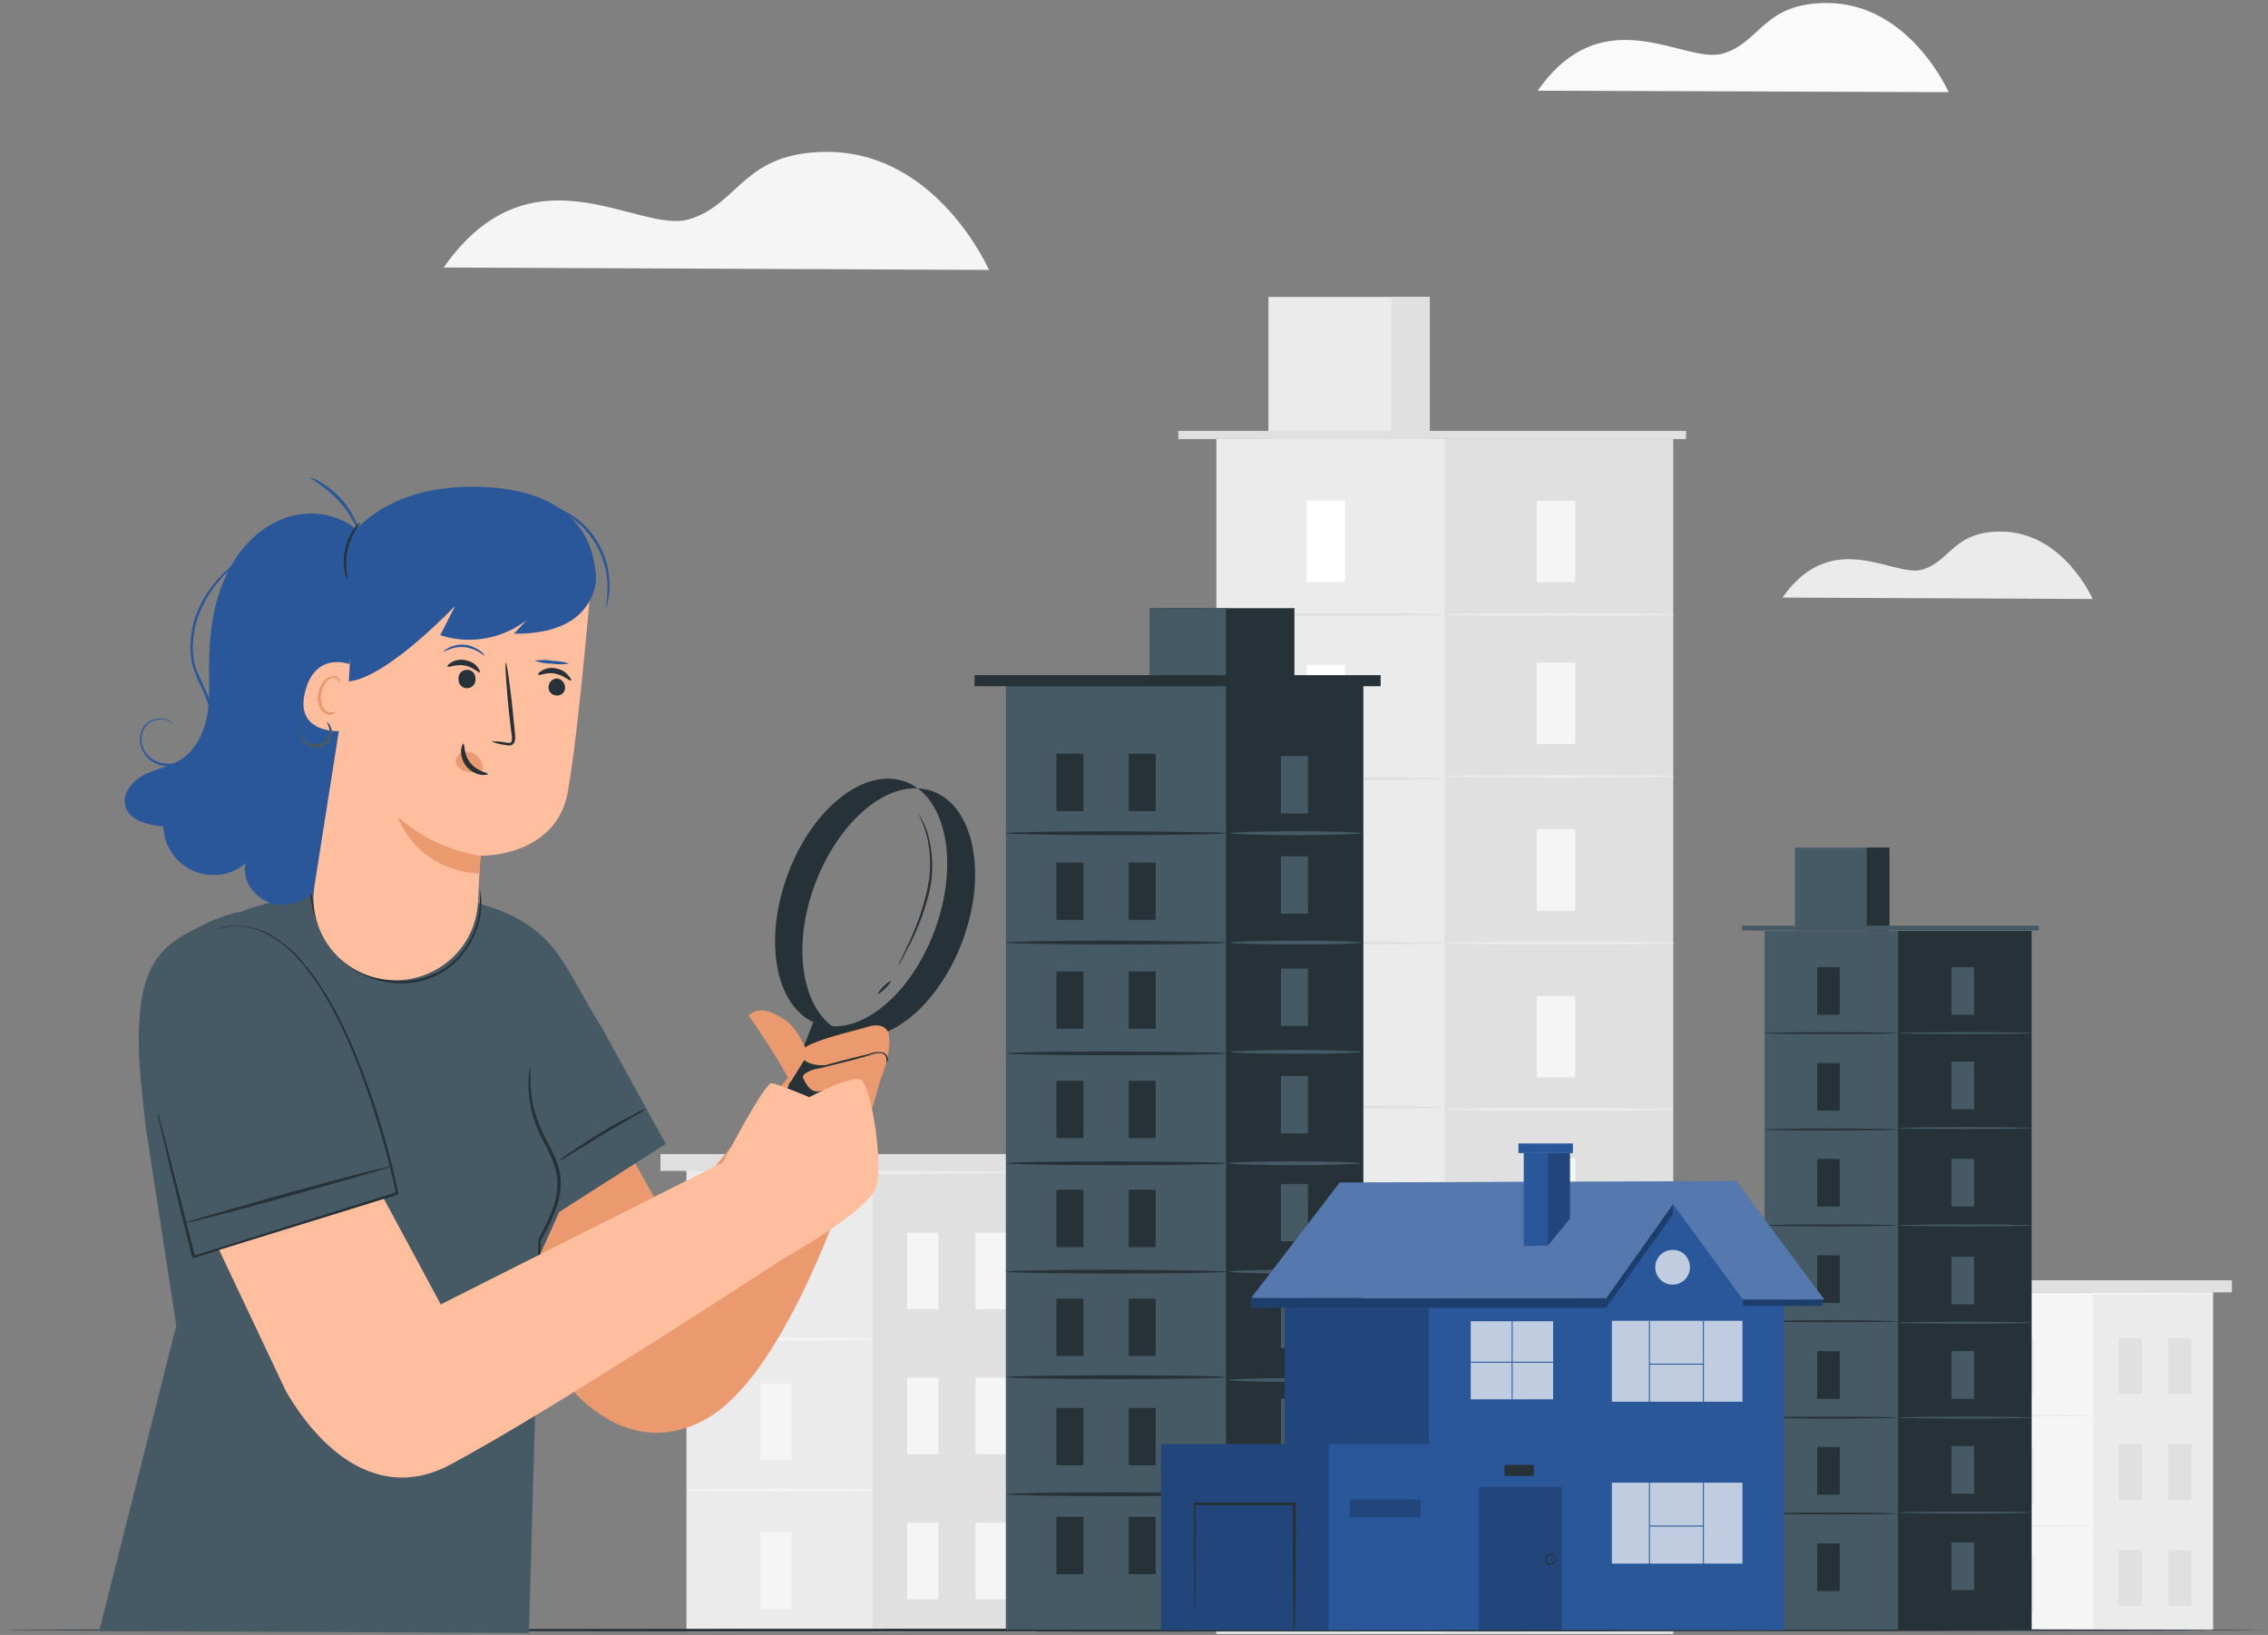 <svg width="419" height="302" fill="none" xmlns="http://www.w3.org/2000/svg"><rect width="100%" height="100%" fill="#808080" stroke="none"/><path d="M408.771 238.721h-47.259v62.389h47.259v-62.389z" fill="#F5F5F5"/><path d="M408.86 238.721h-22.161v62.389h22.161v-62.389zm-33.108 8.455h-4.272V257.5h4.272v-10.324zm0 40.406h-4.272v10.324h4.272v-10.324zm10.947-26.077c0 .089-5.607.178-12.549.178-6.942 0-12.549-.089-12.549-.178s5.607-.178 12.549-.178c6.942 0 12.549.089 12.549.178zm-10.947 5.963h-4.272v10.324h4.272v-10.324zm10.947 14.418c0 .089-5.607.178-12.549.178-6.942 0-12.549-.089-12.549-.178s5.607-.178 12.549-.178c6.942 0 12.549.089 12.549.178z" fill="#EBEBEB"/><path d="M395.688 247.176h-4.272V257.5h4.272v-10.324zm9.167 0h-4.272V257.5h4.272v-10.324zm-9.167 19.58h-4.272v10.324h4.272v-10.324zm9.167 0h-4.272v10.324h4.272v-10.324zm-9.167 19.58h-4.272v10.324h4.272v-10.324zm9.167 0h-4.272v10.324h4.272v-10.324zm7.476-49.84h-54.379v2.225h54.379v-2.225z" fill="#E0E0E0"/><path d="M409.216 238.988c0 .089-10.591.178-23.585.178-12.994 0-23.585-.089-23.585-.178s10.591-.178 23.585-.178c12.994 0 23.585.089 23.585.178z" fill="#F5F5F5"/><path d="M309.091 81.102h-84.372v220.72h84.372V81.102z" fill="#EBEBEB"/><path d="M309.091 81.102h-42.186v220.72h42.186V81.102z" fill="#E0E0E0"/><path d="M264.146 54.847h-29.815v26.255h29.815V54.847z" fill="#EBEBEB"/><path d="M264.146 54.847h-7.12v26.255h7.12V54.847z" fill="#E0E0E0"/><path d="M311.494 79.59h-93.806v1.512h93.806V79.59z" fill="#E0E0E0"/><path d="M248.482 92.494h-7.12v15.041h7.12v-15.04z" fill="#fff"/><path d="M266.905 113.498c0 .178-9.434.267-21.093.267s-21.093-.089-21.093-.267c0-.178 9.434-.267 21.093-.267s21.093.089 21.093.267z" fill="#E0E0E0"/><path d="M291.024 92.494h-7.12v15.041h7.12v-15.04z" fill="#F5F5F5"/><path d="M309.358 113.498c0 .178-9.434.267-21.093.267s-21.093-.089-21.093-.267c0-.178 9.434-.267 21.093-.267s21.093.089 21.093.267z" fill="#EBEBEB"/><path d="M291.024 122.398h-7.12v15.041h7.12v-15.041z" fill="#F5F5F5"/><path d="M309.358 143.402c0 .178-9.434.267-21.093.267s-21.093-.089-21.093-.267c0-.178 9.434-.267 21.093-.267s21.093.089 21.093.267z" fill="#EBEBEB"/><path d="M291.024 153.192h-7.12v15.041h7.12v-15.041z" fill="#F5F5F5"/><path d="M309.358 174.196c0 .178-9.434.267-21.093.267s-21.093-.089-21.093-.267c0-.178 9.434-.267 21.093-.267s21.093.089 21.093.267z" fill="#EBEBEB"/><path d="M291.024 183.986h-7.12v15.041h7.12v-15.041z" fill="#F5F5F5"/><path d="M309.358 204.901c0 .178-9.434.267-21.093.267s-21.093-.089-21.093-.267c0-.178 9.434-.267 21.093-.267s21.093.178 21.093.267z" fill="#EBEBEB"/><path d="M291.024 213.89h-7.12v15.041h7.12V213.89z" fill="#F5F5F5"/><path d="M309.358 234.805c0 .178-9.434.267-21.093.267s-21.093-.089-21.093-.267c0-.178 9.434-.267 21.093-.267s21.093.178 21.093.267z" fill="#EBEBEB"/><path d="M291.024 243.883h-7.12v15.041h7.12v-15.041zm0 30.438h-7.12v15.041h7.12v-15.041z" fill="#F5F5F5"/><path d="M309.358 264.887c0 .178-9.434.267-21.093.267s-21.093-.089-21.093-.267c0-.178 9.434-.267 21.093-.267s21.093.089 21.093.267z" fill="#EBEBEB"/><path d="M248.482 122.843h-7.12v15.041h7.12v-15.041z" fill="#fff"/><path d="M266.905 143.847c0 .178-9.434.267-21.093.267s-21.093-.089-21.093-.267c0-.178 9.434-.267 21.093-.267s21.093.089 21.093.267z" fill="#E0E0E0"/><path d="M248.482 153.192h-7.12v15.041h7.12v-15.041z" fill="#fff"/><path d="M266.905 174.196c0 .178-9.434.267-21.093.267s-21.093-.089-21.093-.267c0-.178 9.434-.267 21.093-.267s21.093.089 21.093.267z" fill="#E0E0E0"/><path d="M248.482 183.541h-7.12v15.041h7.12v-15.041z" fill="#fff"/><path d="M266.905 204.545c0 .178-9.434.267-21.093.267s-21.093-.089-21.093-.267c0-.178 9.434-.267 21.093-.267s21.093.089 21.093.267z" fill="#E0E0E0"/><path d="M248.482 213.89h-7.12v15.041h7.12V213.89z" fill="#fff"/><path d="M266.905 234.805c0 .178-9.434.267-21.093.267s-21.093-.089-21.093-.267c0-.178 9.434-.267 21.093-.267s21.093.178 21.093.267z" fill="#E0E0E0"/><path d="M248.482 244.239h-7.12v15.041h7.12v-15.041z" fill="#fff"/><path d="M266.905 265.154c0 .178-9.434.267-21.093.267s-21.093-.089-21.093-.267c0-.178 9.434-.267 21.093-.267s21.093.178 21.093.267z" fill="#E0E0E0"/><path d="M248.482 274.588h-7.12v15.041h7.12v-15.041z" fill="#fff"/><path d="M191.522 216.115h-64.703v85.262h64.703v-85.262z" fill="#EBEBEB"/><path d="M191.522 216.115h-30.349v85.262h30.349v-85.262z" fill="#E0E0E0"/><path d="M146.221 227.685h-5.785v14.151h5.785v-14.151zm0 55.269h-5.785v14.151h5.785v-14.151zm14.952-35.6c0 .178-7.654.267-17.177.267s-17.177-.089-17.177-.267c0-.178 7.654-.267 17.177-.267s17.177.089 17.177.267zm-14.952 8.188h-5.785v14.151h5.785v-14.151zm14.952 19.669c0 .178-7.654.267-17.177.267s-17.177-.089-17.177-.267c0-.178 7.654-.267 17.177-.267s17.177.089 17.177.267zm12.193-47.526h-5.785v14.151h5.785v-14.151zm12.638 0h-5.785v14.151h5.785v-14.151zm-12.638 26.789h-5.785v14.151h5.785v-14.151zm12.638 0h-5.785v14.151h5.785v-14.151zm-12.638 26.789h-5.785v14.151h5.785v-14.151zm12.638 0h-5.785v14.151h5.785v-14.151z" fill="#F5F5F5"/><path d="M196.417 213.178h-74.404v3.115h74.404v-3.115z" fill="#E0E0E0"/><path d="M191.967 216.56c0 .178-14.418.267-32.307.267-17.889 0-32.307-.089-32.307-.267 0-.178 14.418-.267 32.307-.267 17.889 0 32.307.089 32.307.267zm137.327-106.177l57.316.267s-5.429-12.46-16.999-12.46c-8.811 0-9.256 5.518-14.507 7.031-5.251 1.513-16.554-8.01-25.81 5.162z" fill="#EBEBEB"/><path d="M81.963 49.418l100.748.445s-9.523-21.805-29.904-21.805c-15.575 0-16.198 9.701-25.543 12.46-9.345 2.76-29.014-14.329-45.301 8.9z" fill="#F5F5F5"/><path d="M284.082 16.755l75.917.267S352.79.557 337.482.557c-11.748 0-12.193 7.298-19.224 9.345-7.031 2.047-21.983-10.59-34.176 6.853z" fill="#FAFAFA"/><path d="M418.116 301.11c0 .089-93.539.267-208.972.267S.172 301.199.172 301.11c0-.089 93.539-.267 208.972-.267s208.972.178 208.972.267z" fill="#263238"/><path d="M375.307 171.971h-49.306v129.05h49.306v-129.05z" fill="#455A64"/><path d="M375.307 171.971h-24.653v129.05h24.653v-129.05z" fill="#263238"/><path d="M349.052 156.574h-17.444v15.308h17.444v-15.308z" fill="#455A64"/><path d="M349.052 156.574h-4.183v15.308h4.183v-15.308z" fill="#263238"/><path d="M376.642 170.992h-54.824v.89h54.824v-.89z" fill="#455A64"/><path d="M339.885 178.646h-4.183v8.811h4.183v-8.811zm10.769 12.193c0 .089-5.518.178-12.371.178-6.853 0-12.371-.089-12.371-.178s5.518-.178 12.371-.178c6.853 0 12.371.089 12.371.178z" fill="#263238"/><path d="M364.716 178.646h-4.183v8.811h4.183v-8.811zm10.769 12.193c0 .089-5.518.178-12.371.178-6.853 0-12.371-.089-12.371-.178s5.518-.178 12.371-.178c6.853 0 12.371.089 12.371.178zm-10.769 5.251h-4.183v8.811h4.183v-8.811zm10.769 12.282c0 .089-5.518.178-12.371.178-6.853 0-12.371-.089-12.371-.178s5.518-.178 12.371-.178c6.853 0 12.371.089 12.371.178zm-10.769 5.696h-4.183v8.811h4.183v-8.811zm10.769 12.282c0 .089-5.518.178-12.371.178-6.853 0-12.371-.089-12.371-.178s5.518-.178 12.371-.178c6.853 0 12.371.089 12.371.178zm-10.769 5.785h-4.183v8.811h4.183v-8.811zm10.769 12.193c0 .089-5.518.178-12.371.178-6.853 0-12.371-.089-12.371-.178s5.518-.178 12.371-.178c6.853 0 12.371.089 12.371.178zm-10.769 5.251h-4.183v8.811h4.183v-8.811zm10.769 12.282c0 .089-5.518.178-12.371.178-6.853 0-12.371-.089-12.371-.178s5.518-.178 12.371-.178c6.853 0 12.371.089 12.371.178zm-10.769 5.251h-4.183v8.811h4.183v-8.811zm0 17.8h-4.183v8.811h4.183v-8.811zm10.769-5.518c0 .089-5.518.178-12.371.178-6.853 0-12.371-.089-12.371-.178s5.518-.178 12.371-.178c6.853 0 12.371.089 12.371.178z" fill="#455A64"/><path d="M339.885 196.357h-4.183v8.811h4.183v-8.811zm10.769 12.282c0 .089-5.518.178-12.371.178-6.853 0-12.371-.089-12.371-.178s5.518-.178 12.371-.178c6.853 0 12.371.089 12.371.178zm-10.769 5.429h-4.183v8.811h4.183v-8.811zm10.769 12.282c0 .089-5.518.178-12.371.178-6.853 0-12.371-.089-12.371-.178s5.518-.178 12.371-.178c6.853 0 12.371.089 12.371.178zm-10.769 5.518h-4.183v8.811h4.183v-8.811zm10.769 12.193c0 .089-5.518.178-12.371.178-6.853 0-12.371-.089-12.371-.178s5.518-.178 12.371-.178c6.853 0 12.371.089 12.371.178zm-10.769 5.518h-4.183v8.811h4.183v-8.811zm10.769 12.282c0 .089-5.518.178-12.371.178-6.853 0-12.371-.089-12.371-.178s5.518-.178 12.371-.178c6.853 0 12.371.089 12.371.178zm-10.769 5.429h-4.183v8.811h4.183v-8.811zm10.769 12.282c0 .089-5.518.178-12.371.178-6.853 0-12.371-.089-12.371-.178s5.518-.178 12.371-.178c6.853 0 12.371.089 12.371.178zm-10.769 5.518h-4.183v8.811h4.183v-8.811z" fill="#263238"/><path d="M251.775 125.78h-65.949v175.241h65.949V125.78z" fill="#455A64"/><path d="M251.864 125.78h-25.365v175.241h25.365V125.78z" fill="#263238"/><path d="M241.629 139.664h-4.984v10.591h4.984v-10.591zm0 18.512h-4.984v10.591h4.984v-10.591zm0 20.737h-4.984v10.591h4.984v-10.591zm0 19.847h-4.984v10.591h4.984V198.76zm0 19.936h-4.984v10.591h4.984v-10.591zm0 19.758h-4.984v10.591h4.984v-10.591zm0 19.936h-4.984v10.591h4.984V258.39zm0 21.805h-4.984v10.591h4.984v-10.591z" fill="#455A64"/><path d="M255.068 124.712h-75.027v2.047h75.027v-2.047z" fill="#263238"/><path d="M239.137 112.341h-26.7v13.35h26.7v-13.35z" fill="#263238"/><path d="M226.499 112.341h-14.062v12.371h14.062v-12.371z" fill="#455A64"/><path d="M200.155 139.219h-4.984v10.591h4.984v-10.591zm13.35 0h-4.984v10.591h4.984v-10.591zm-13.35 20.114h-4.984v10.591h4.984v-10.591zm13.35 0h-4.984v10.591h4.984v-10.591zm-13.35 20.114h-4.984v10.591h4.984v-10.591zm13.35 0h-4.984v10.591h4.984v-10.591zm-13.35 20.203h-4.984v10.591h4.984V199.65zm13.35 0h-4.984v10.591h4.984V199.65zm-13.35 20.114h-4.984v10.591h4.984v-10.591zm13.35 0h-4.984v10.591h4.984v-10.591zm-13.35 20.114h-4.984v10.591h4.984v-10.591zm13.35 0h-4.984v10.591h4.984v-10.591zm-13.35 20.203h-4.984v10.591h4.984v-10.591zm13.35 0h-4.984v10.591h4.984v-10.591zm-13.35 20.114h-4.984v10.591h4.984v-10.591zm13.35 0h-4.984v10.591h4.984v-10.591zm12.994-126.291c0 .178-9.078.356-20.292.356-11.214 0-20.381-.178-20.381-.356s9.078-.356 20.381-.356c11.214.089 20.292.178 20.292.356zm0 20.203c0 .178-9.078.356-20.292.356-11.214 0-20.381-.178-20.381-.356s9.078-.356 20.381-.356c11.214.089 20.292.178 20.292.356zm0 20.47c0 .178-9.078.356-20.292.356-11.214 0-20.381-.178-20.381-.356s9.078-.356 20.381-.356c11.214.089 20.292.178 20.292.356zm0 20.292c0 .178-9.078.356-20.292.356-11.214 0-20.381-.178-20.381-.356s9.078-.356 20.381-.356c11.214.089 20.292.178 20.292.356zm0 20.025c0 .178-9.078.356-20.292.356-11.214 0-20.381-.178-20.381-.356s9.078-.356 20.381-.356c11.214.089 20.292.178 20.292.356zm0 19.491c0 .178-9.078.356-20.292.356-11.214 0-20.381-.178-20.381-.356s9.078-.356 20.381-.356c11.214 0 20.292.178 20.292.356zm0 21.627c0 .178-9.078.356-20.292.356-11.214 0-20.381-.178-20.381-.356s9.078-.356 20.381-.356c11.214 0 20.292.089 20.292.356z" fill="#263238"/><path d="M251.508 153.904c0 .178-5.429.356-12.104.356-6.675 0-12.104-.178-12.104-.356s5.429-.356 12.104-.356c6.675 0 12.104.178 12.104.356zm0 20.203c0 .178-5.429.356-12.104.356-6.675 0-12.104-.178-12.104-.356s5.429-.356 12.104-.356c6.675 0 12.104.178 12.104.356zm0 20.203c0 .178-5.429.356-12.104.356-6.675 0-12.104-.178-12.104-.356s5.429-.356 12.104-.356c6.675 0 12.104.178 12.104.356zm-.267 20.559c0 .178-5.429.356-12.104.356-6.675 0-12.104-.178-12.104-.356s5.429-.356 12.104-.356c6.675 0 12.104.178 12.104.356zm0 20.025c0 .178-5.429.356-12.104.356-6.675 0-12.104-.178-12.104-.356s5.429-.356 12.104-.356c6.675 0 12.104.178 12.104.356zm0 20.025c0 .178-5.429.356-12.104.356-6.675 0-12.104-.178-12.104-.356s5.429-.356 12.104-.356c6.675 0 12.104.178 12.104.356zm0 21.093c0 .178-5.429.356-12.104.356-6.675 0-12.104-.178-12.104-.356s5.429-.356 12.104-.356c6.675 0 12.104.089 12.104.356z" fill="#455A64"/><path d="M263.968 240.056h-26.611v61.054h26.611v-61.054z" fill="#2A579A"/><path opacity=".2" d="M263.968 240.056h-26.611v61.054h26.611v-61.054z" fill="#000"/><path d="M231.127 239.789h65.682l12.282-17.355 12.816 17.889 15.13-.267-16.287-21.894-73.247.267-16.376 21.36z" fill="#2A579A"/><path opacity=".2" d="M231.127 239.789h65.682l12.282-17.355 12.816 17.889 15.13-.267-16.287-21.894-73.247.267-16.376 21.36z" fill="#fff"/><path d="M263.968 240.056v61.054h65.593v-61.054h-7.565l-12.905-17.622-12.371 17.355-32.752.267z" fill="#2A579A"/><path d="M273.224 301.11v-26.433h15.308v26.433" fill="#000" opacity=".2"/><path opacity=".7" d="M321.907 273.875h-24.119v14.953h24.119v-14.953zm0-29.903h-24.119v14.952h24.119v-14.952zm-34.977.089h-15.219v14.418h15.219v-14.418z" fill="#fff"/><path d="M304.819 273.875h-.178v15.13h.178v-15.13zm9.968 0h-.178v15.13h.178v-15.13z" fill="#2A579A"/><path d="M314.787 281.797H304.73v.178h10.057v-.178zm-9.968-37.825h-.178v15.13h.178v-15.13zm9.968 0h-.178v15.13h.178v-15.13z" fill="#2A579A"/><path d="M314.787 251.893H304.73v.178h10.057v-.178zm-35.333-7.832h-.178v14.418h.178v-14.418z" fill="#2A579A"/><path d="M286.93 251.537h-15.219v.178h15.219v-.178z" fill="#2A579A"/><path opacity=".7" d="M312.206 234.093a3.19 3.19 0 01-3.204 3.203 3.19 3.19 0 01-3.204-3.203 3.19 3.19 0 013.204-3.204c1.78-.089 3.204 1.424 3.204 3.204z" fill="#fff"/><path d="M285.951 230.088l4.094-4.984V213h-8.544v17.177l4.45-.089z" fill="#2A579A"/><path opacity=".2" d="M285.951 230.088V213h4.094v12.104l-4.094 4.984z" fill="#000"/><path d="M290.579 211.22h-10.057V213h10.057v-1.78zm-25.81 55.536h-50.285v34.354h50.285v-34.354z" fill="#2A579A"/><path opacity=".2" d="M245.456 266.756h-30.972v34.354h30.972v-34.354z" fill="#000"/><path d="M238.959 301.021c0-.178-.089-.267 0-.445v-1.335c0-1.157 0-2.848-.089-4.806 0-4.183-.089-9.968-.089-16.643l.267.267h-18.423l.267-.267c0 6.675-.089 12.46-.089 16.643 0 2.047-.089 3.649-.089 4.806v1.78c0-.178-.089-.267 0-.445v-1.335c0-1.157 0-2.848-.089-4.806 0-4.183-.089-9.968-.089-16.643v-.267h18.868v.267c0 6.675-.089 12.46-.089 16.643 0 2.047-.089 3.649-.089 4.806v1.335c-.178.178-.267.356-.267.445z" fill="#263238"/><path opacity=".2" d="M262.455 276.991h-13.083v3.293h13.083v-3.293z" fill="#000"/><path d="M231.127 239.789v1.78h65.593v-1.78h-65.593zm65.593 1.78l12.282-17.177.089-1.958-12.282 17.355-.089 1.78zm39.961-1.513h-14.685v1.157h14.685v-1.157z" fill="#2A579A"/><path d="M283.37 270.583h-5.429v2.047h5.429v-2.047z" fill="#263238"/><path opacity=".3" d="M231.127 239.789v1.78h65.593v-1.78h-65.593zm65.593 1.78l12.282-17.177.089-1.958-12.282 17.355-.089 1.78zm39.961-1.513h-14.685v1.157h14.685v-1.157z" fill="#000"/><path d="M287.286 288.027s0-.356-.445-.623c-.178-.178-.445-.178-.712-.089-.356.178-.534.534-.445.979.089.178.178.356.445.445.267.089.534.089.712-.089.445-.356.445-.623.445-.623.089 0 .178.356-.267.801-.267.178-.623.267-.89.178a.962.962 0 01-.623-1.246c.089-.267.356-.534.623-.623.356-.089.712-.089.89.178.445.356.356.712.267.712z" fill="#263238"/><path d="M162.508 199.917s-13.795 52.51-32.396 62.389c-12.193 6.497-23.051-1.246-30.26-13.528l-26.166-42.097c-1.424-4.984 1.335-10.146 6.23-11.837l21.894-7.654 21.716 38.715 27.768-33.82" fill="#EB996E"/><path d="M26.694 203.655c.445 3.382 9.078 28.569 9.078 28.569s39.071-11.036 38.626-12.994c-.356-1.602-6.408-26.611-14.596-40.673-3.115-5.518-8.633-9.256-14.863-10.057-1.691-.178-5.518 1.424-6.586 1.958-8.366 4.094-15.308 6.764-11.659 33.197z" fill="#455A64"/><path d="M87.926 166.72c15.041 4.183 15.664 11.036 23.229 23.051l11.837 21.538-19.669 12.549-3.65 8.099-1.957 69.687-79.388-.356 14.24-56.426-5.696-37.024c-.534-5.874-2.225-16.732-.445-22.339 5.607-17.622 26.61-19.491 39.605-22.161 2.67-.534 5.25.267 7.387.979" fill="#455A64"/><path d="M99.496 235.517c-.09-.623-.09-1.157-.09-1.78 0-1.246 0-2.937.09-4.895.979-1.78 1.869-3.56 2.581-5.518.89-2.225 1.157-4.717.623-7.031-.623-2.67-2.136-4.895-3.115-7.12a21.72 21.72 0 01-1.78-6.23c-.178-1.424-.267-2.848-.09-4.361 0-.534.09-.89.179-1.157 0-.178 0-.267.089-.445v1.602c0 1.424.089 2.848.267 4.272.356 2.136.979 4.094 1.869 6.052.979 2.136 2.492 4.45 3.204 7.209.534 2.492.267 4.984-.712 7.387a34.925 34.925 0 01-2.67 5.518v-.089a204.14 204.14 0 01-.267 4.895c0 .534-.09 1.068-.178 1.691zm-10.947-71.289c.089.178.089.356.178.534.089.534.178 1.068.178 1.602a13.739 13.739 0 01-.98 5.696c-1.067 2.759-2.847 5.073-5.161 6.853-2.937 2.136-6.586 3.026-10.146 2.67-1.87-.178-3.65-.712-5.34-1.424a14.08 14.08 0 01-4.272-2.937c-2.136-2.047-3.65-4.539-4.628-7.209-.623-1.869-1.068-3.738-1.068-5.696v-1.602c0-.178 0-.356.089-.534.089 0 0 .801.089 2.136.178 1.958.623 3.827 1.246 5.607a18.641 18.641 0 004.628 7.031 15.774 15.774 0 004.094 2.759c1.602.712 3.382 1.246 5.162 1.424a14.646 14.646 0 009.79-2.492 15.095 15.095 0 006.23-12.193c.089-1.424-.09-2.136-.09-2.225zm30.794 40.584c-.712.534-1.513 1.068-2.314 1.424-1.424.89-3.471 2.047-5.696 3.382-2.225 1.335-4.183 2.581-5.696 3.471-.712.534-1.513.979-2.403 1.424.712-.623 1.424-1.246 2.225-1.691 1.424-.979 3.382-2.314 5.607-3.649s4.272-2.492 5.874-3.204c.712-.534 1.602-.89 2.403-1.157zm-90.157.89s.089.178.178.445l.356 1.424 1.424 5.34c1.157 4.628 2.848 11.214 4.895 19.224l-.267-.178 36.668-11.481.89-.356-.178.267a163.26 163.26 0 00-7.21-24.119c-2.847-7.209-6.14-13.439-9.79-17.889a23.285 23.285 0 00-5.784-5.251c-1.691-1.068-3.56-1.78-5.518-1.958-.356-.089-.801-.089-1.157-.089l-.98.089c-.266 0-.622 0-.89.089l-.711.178-.98.178c-.088 0-.177 0-.355.089.089-.089.178-.089.267-.089l.979-.267.712-.178c.267-.089.534-.089.89-.089l1.068-.089c.356 0 .8 0 1.157.089 2.047.178 3.916.801 5.607 1.869 2.225 1.424 4.272 3.115 5.874 5.251 3.827 4.539 7.12 10.769 9.968 17.978 3.115 7.832 5.518 15.931 7.298 24.208v.178l-.178.089-.89.356c-13.795 4.361-26.522 8.188-36.757 11.392l-.178.089-.09-.178c-1.957-8.01-3.648-14.685-4.716-19.313-.534-2.314-.98-4.094-1.246-5.34l-.356-1.424v-.534z" fill="#263238"/><path d="M72.084 215.492c0 .178-8.455 2.581-18.957 5.518s-18.957 5.073-18.957 4.895c0-.178 8.455-2.581 18.957-5.518s18.957-5.073 18.957-4.895z" fill="#263238"/><path d="M68.88 101.572c-2.403-5.251-9.078-7.743-14.774-6.319-5.696 1.424-10.057 5.963-12.46 11.303-2.403 5.34-3.026 11.125-3.026 16.91 0 3.026.178 6.141-.445 9.167s-2.136 5.963-4.717 7.654c-2.047 1.335-4.54 1.691-6.675 2.759-2.136 1.068-4.183 3.293-3.65 5.696.624 2.848 4.184 3.649 7.032 3.916.178 5.073 4.36 9.078 9.523 8.989 2.136-.089 4.094-.801 5.696-2.225-.89 3.56 2.225 7.209 5.874 7.654 3.649.445 7.12-1.869 9.167-4.895 2.047-3.026 2.58-6.764 2.759-10.413.178-3.649-.09-7.298.267-10.858" fill="#2A579A"/><path d="M109.909 108.158s2.67-17.889-21.983-18.245c-27.501-.356-32.485 23.14-27.768 35.511l13.706-13.528 36.045-3.738z" fill="#2A579A"/><path d="M88.282 166.72c.267-4.806.445-8.633.445-8.633s14.062.356 16.198-11.926c2.136-12.282 4.45-40.673 4.45-40.673-12.638-8.188-28.836-7.921-41.207.712l-1.157.801-8.9 56.515c-1.335 8.277 4.272 16.02 12.549 17.355 8.277 1.335 16.109-4.272 17.444-12.46.089-.623.178-1.157.178-1.691z" fill="#FFBE9D"/><path d="M104.391 127.204c-.089.801-.89 1.424-1.78 1.246-.801-.089-1.424-.89-1.246-1.78.089-.801.89-1.424 1.691-1.335.801.178 1.424.979 1.335 1.869z" fill="#263238"/><path d="M105.459 125.691c-.178.178-1.246-.89-2.848-1.246-1.602-.356-2.937.445-3.115.178-.178-.267.178-.445.712-.801a3.538 3.538 0 012.492-.356c.89.178 1.691.534 2.225 1.246.534.534.712.979.534.979zm-17.622-.089c0 .89-.712 1.513-1.602 1.513-.89 0-1.513-.712-1.513-1.602v-.267c0-.89.712-1.513 1.602-1.513.89 0 1.513.712 1.513 1.602v.267z" fill="#263238"/><path d="M88.638 124.178c-.178.178-1.246-.979-2.848-1.246-1.602-.267-2.937.445-3.115.178-.09-.089.178-.445.8-.801a3.538 3.538 0 012.493-.356c.89.178 1.69.534 2.225 1.246.445.534.534.979.445.979zm2.136 12.816c.89-.089 1.869 0 2.759.178.445.089.8.089.979-.178.089-.445.089-.89 0-1.424-.178-1.157-.267-2.403-.445-3.649-.534-5.251-.801-9.523-.623-9.523.178 0 .8 4.183 1.335 9.434.089 1.246.267 2.492.356 3.649.089.623.089 1.246-.178 1.78-.178.267-.534.445-.801.445s-.445 0-.712-.089c-.98-.089-1.87-.356-2.67-.623z" fill="#263238"/><path d="M88.816 158.087c-5.696-.89-11.036-3.382-15.308-7.209 0 0 3.026 9.701 15.04 10.502l.268-3.293zm.356-16.287a3.377 3.377 0 00-1.602-2.581c-.623-.356-1.424-.445-2.136-.267-.712.267-1.157.89-1.246 1.691.089.801.712 1.513 1.513 1.78.801.178 1.691.267 2.492.178.267 0 .445-.089.712-.178.178-.089.267-.267.267-.623z" fill="#EB996E"/><path d="M85.612 137.35c-.09 0-.356.445-.445 1.246-.09 2.225 1.513 4.183 3.738 4.539.8.089 1.246-.089 1.246-.178 0-.267-1.87-.356-3.204-1.958-1.335-1.602-1.068-3.56-1.335-3.649z" fill="#263238"/><path d="M65.32 122.932c-.178-.089-7.031-3.115-8.99 4.984-1.957 8.099 7.388 7.209 7.477 7.031.089-.178 1.513-12.015 1.513-12.015z" fill="#FFBE9D"/><path d="M61.938 131.476s-.178.089-.445.089c-.356.089-.801 0-1.157-.178-.801-.534-1.246-2.047-.98-3.471.179-.712.446-1.335.89-1.869a1.685 1.685 0 011.425-.801c.356 0 .712.178.8.534.09.267 0 .356 0 .445 0 .089.179-.089.268-.445 0-.178-.09-.445-.178-.534-.178-.178-.445-.356-.801-.356-.712 0-1.424.267-1.87.89a4.85 4.85 0 00-1.067 2.136c-.356 1.602.178 3.382 1.335 3.916.445.267.979.267 1.424.089.267-.267.356-.445.356-.445z" fill="#EB996E"/><path d="M106.616 99.881c2.937 2.136 4.183 5.785 3.115 9.256-1.246 3.827-4.806 8.01-14.774 7.921l2.314-2.492c-4.54 3.471-10.502 4.539-15.931 2.759l2.759-5.429s-12.638 13.35-19.67 13.973l.89-14.24c1.692-13.439 7.477-17.444 16.199-18.156 3.204-.267 6.497-.267 9.7.178 5.608.623 10.859 2.848 15.398 6.23zM57.31 88.222c.623.178 1.335.445 1.869.801 2.848 1.691 5.162 4.183 6.497 7.21.356.622.534 1.245.623 1.957-.178.09-1.157-2.937-3.738-5.696s-5.34-4.094-5.251-4.272zM31.945 133.79s-.178-.178-.534-.445c-.534-.356-1.246-.534-1.869-.445-1.068 0-2.047.534-2.67 1.335a4.098 4.098 0 00-.445 3.916c.623 1.513 2.047 2.581 3.738 2.848 1.869.267 3.827-.267 5.251-1.602 1.602-1.335 2.759-3.293 3.204-5.34a6.87 6.87 0 000-3.293c-.267-1.157-.712-2.225-1.157-3.293-.534-1.068-1.068-2.136-1.424-3.204a11.042 11.042 0 01-.801-3.382 17.61 17.61 0 01.712-6.497c1.157-3.56 3.293-6.675 6.052-9.167a36.876 36.876 0 015.874-4.539c.712-.445 1.335-.8 1.691-1.068.178-.089.445-.267.623-.356-.178.178-.356.267-.534.445l-1.691 1.157c-2.047 1.335-4.005 2.937-5.785 4.628-2.67 2.492-4.628 5.607-5.785 9.078-.623 2.047-.89 4.183-.712 6.319.089 1.157.356 2.225.801 3.293.445 1.068.979 2.136 1.424 3.204.534 1.068.979 2.225 1.246 3.382a7.62 7.62 0 010 3.471c-.445 2.225-1.691 4.183-3.382 5.607-1.513 1.335-3.649 1.958-5.607 1.602-1.78-.267-3.293-1.424-4.005-3.204-.534-1.424-.356-2.937.534-4.183.712-.89 1.78-1.335 2.937-1.335.712 0 1.335.178 1.958.623 0 0 .178.178.356.445z" fill="#2A579A"/><path d="M64.163 106.912c-.267-.445-.445-.979-.534-1.602-.178-1.335-.178-2.67.178-4.005.267-1.335.89-2.581 1.602-3.649.623-.801 1.068-1.246 1.157-1.157.089.089-1.602 1.958-2.314 4.895-.712 2.937.089 5.518-.09 5.518z" fill="#263238"/><path d="M56.865 132.9c-.445.445-.801.89-1.068 1.513-.178.623-.178 1.335.178 1.869.445.712 1.157 1.157 1.958 1.157.8.089 1.602-.089 2.225-.623a2.432 2.432 0 00.712-1.691c0-.623-.267-1.246-.534-1.78 0 0 .178.089.445.356.267.356.534.89.534 1.424.089.801-.178 1.513-.712 2.136-.712.623-1.691.979-2.581.801-.89-.089-1.78-.623-2.225-1.424-.356-.712-.356-1.513-.09-2.225.179-.445.446-.89.89-1.157 0-.267.179-.356.268-.356z" fill="#455A64"/><path d="M111.956 112.252c-.089 0 .267-1.335.267-3.56.089-5.963-3.204-11.392-8.366-14.15-1.958-1.069-3.293-1.336-3.293-1.425.356 0 .623.09.979.178.89.267 1.691.534 2.492.98 5.518 2.67 8.811 8.365 8.544 14.506 0 .89-.178 1.78-.356 2.67l-.267.801zm-22.517 8.811c-.09.089-.356-.267-.98-.623-.8-.445-1.69-.801-2.58-.89-.89-.089-1.87 0-2.76.356-.711.267-1.067.445-1.156.445-.09 0 .267-.356.979-.712.89-.445 1.958-.623 2.937-.534.979.089 1.958.534 2.759 1.068.623.445.89.89.8.89zm15.664 1.513a9.679 9.679 0 01-3.204 0 9.168 9.168 0 01-3.115-.534 9.68 9.68 0 013.204 0c1.068.089 2.136.178 3.115.534z" fill="#2A579A"/><path d="M162.508 199.917s5.073-12.015-1.78-10.68c-10.502 1.958-8.9 12.193-8.9 12.193l10.68-1.513z" fill="#EB996E"/><path d="M172.298 146.161c-.89-.356-1.78-.445-2.759-.534 5.696 4.183 7.209 15.041 3.204 26.077-3.916 10.68-11.748 17.978-18.69 17.889l-.534-.178c-5.518-4.361-7.031-15.041-3.026-25.899s12.015-18.245 19.046-17.889c-.712-.534-1.513-.979-2.314-1.246-7.565-2.759-17.355 5.073-21.805 17.444-4.361 12.015-2.136 23.852 4.984 27.056h-.178l-13.884 35.6c-.623 1.602.178 3.382 1.691 4.005 1.513.623 3.382-.178 4.005-1.691l14.062-35.778c7.565 2.759 17.266-5.073 21.805-17.444 4.539-12.371 1.958-24.653-5.607-27.412z" fill="#263238"/><path d="M165.979 178.379c.089-.356.267-.712.445-1.068l1.335-2.848a47.445 47.445 0 003.471-9.79 22.097 22.097 0 000-10.235 21.778 21.778 0 00-1.513-4.005c.267.267.445.623.623.979.534.979.89 1.958 1.157 2.937.89 3.382.979 7.031.178 10.413-.801 3.382-2.047 6.675-3.649 9.79-.623 1.157-1.068 2.136-1.424 2.759-.178.356-.356.712-.623 1.068zm-1.424 2.848c.089.089-.356.712-.979 1.335s-1.246 1.068-1.335.979c-.089-.089.356-.712.979-1.335s1.246-1.068 1.335-.979z" fill="#263238"/><path d="M149.336 194.577c-1.068-2.047-2.314-4.895-4.272-6.141-1.958-1.246-4.539-2.848-6.764-.89 2.759 4.005 5.429 8.099 7.743 12.371l3.293-5.34z" fill="#EB996E"/><path d="M164.199 191.017s-.445-2.403-3.916-1.335-14.329 3.293-12.282 5.607c2.047 2.314 5.785 1.246 5.785 1.246s-6.052 1.335-5.429 2.581c.623 1.246 1.602 3.471 4.183 2.047 2.581-1.424 9.701-3.649 9.701-3.649l1.958-6.497z" fill="#EB996E"/><path d="M163.754 196.268v-.623c0-.534-.356-.979-.801-1.068a4.235 4.235 0 00-2.314.356l-2.848.801c-2.047.534-3.916.979-5.251 1.335-.712.178-1.513.356-2.225.445.712-.356 1.424-.623 2.136-.712 1.335-.445 3.204-.89 5.251-1.424l2.937-.712c.801-.356 1.691-.356 2.492-.267.623.267.979.801.89 1.424a1.254 1.254 0 01-.267.445z" fill="#263238"/><path d="M70.927 221.455l10.502 19.491 52.154-26.255s7.654-14.774 8.989-14.596c1.335.178 6.942 2.581 6.942 2.581s8.01-4.361 9.701-3.115c1.691 1.246 4.094 15.397 2.581 19.847-1.513 4.45-17.355 13.261-17.355 13.261s-42.72 28.035-61.321 37.914c-12.193 6.497-23.051-1.246-30.26-13.528l-12.371-26.166" fill="#FFBE9D"/></svg>